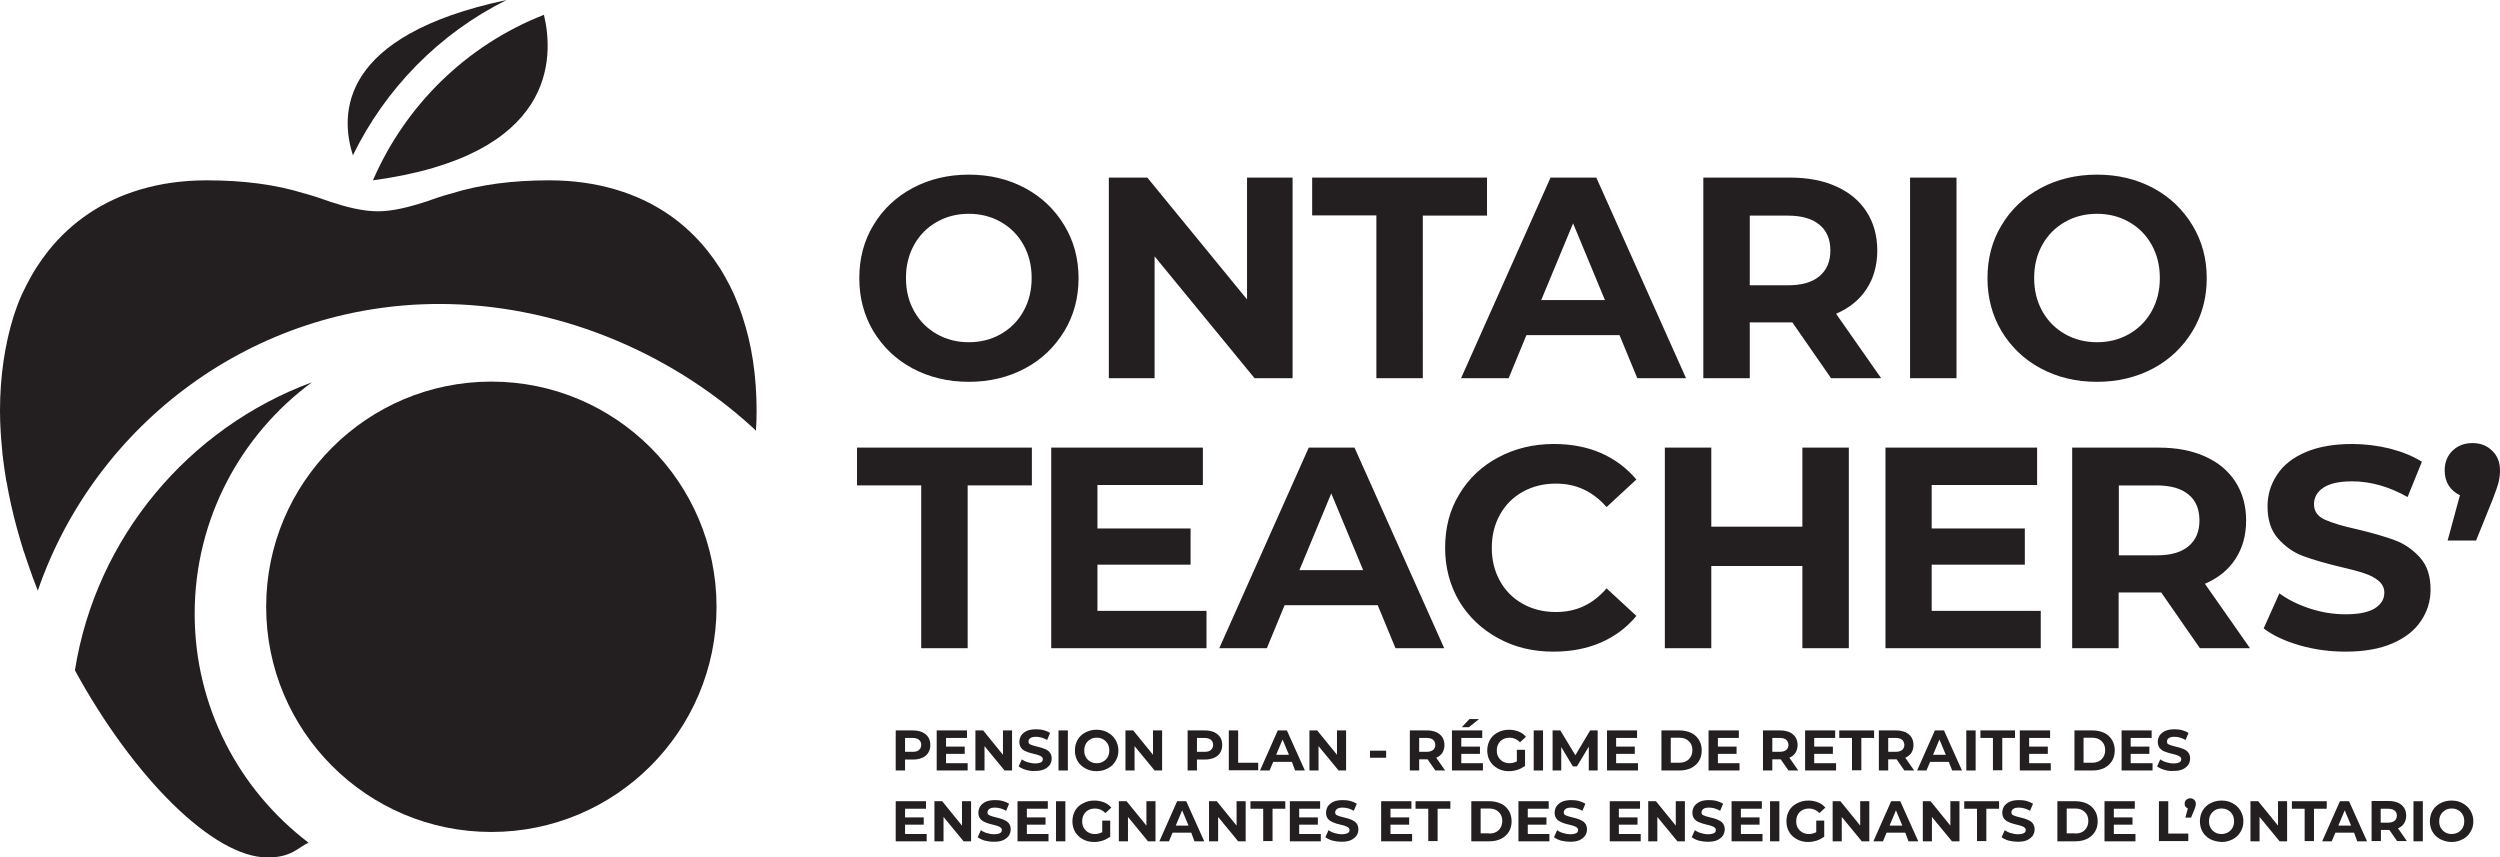 <?xml version="1.0" encoding="utf-8"?>
<!-- Generator: Adobe Illustrator 27.3.1, SVG Export Plug-In . SVG Version: 6.00 Build 0)  -->
<svg version="1.1" id="Layer_1" xmlns="http://www.w3.org/2000/svg" xmlns:xlink="http://www.w3.org/1999/xlink" x="0px" y="0px"
	 viewBox="0 0 1098 376.6" style="enable-background:new 0 0 1098 376.6;" xml:space="preserve">
<style type="text/css">
	.st0{fill:#231F20;}
</style>
<g>
	<g>
		<path class="st0" d="M1085.9,194.6c-3.5,0-6.4,1.1-8.7,3.3c-2.3,2.2-3.5,5.1-3.5,8.7c0,2.6,0.6,4.8,1.8,6.7
			c1.2,1.8,2.8,3.2,4.9,4.2l-5.4,19.9h12.5l7.3-18.1c1.3-3.4,2.2-5.9,2.6-7.6c0.4-1.7,0.6-3.4,0.6-5c0-3.6-1.1-6.5-3.4-8.7
			C1092.3,195.7,1089.4,194.6,1085.9,194.6 M1030.2,286.2c8.1,0,14.9-1.2,20.5-3.6c5.6-2.4,9.8-5.7,12.6-9.9
			c2.8-4.2,4.2-8.7,4.2-13.8c0-5.9-1.5-10.5-4.6-14c-3.1-3.4-6.7-6-11-7.6c-4.3-1.6-9.8-3.2-16.5-4.8c-6.5-1.4-11.3-2.9-14.4-4.3
			s-4.7-3.7-4.7-6.7c0-3,1.4-5.5,4.1-7.3c2.7-1.8,6.9-2.8,12.6-2.8c8.1,0,16.3,2.3,24.4,6.9l6.3-15.5c-4-2.5-8.7-4.4-14.1-5.8
			c-5.4-1.3-10.9-2-16.5-2c-8.1,0-14.9,1.2-20.5,3.6c-5.6,2.4-9.8,5.7-12.5,9.9c-2.8,4.2-4.2,8.8-4.2,13.9c0,5.9,1.5,10.6,4.6,14.1
			c3.1,3.5,6.7,6.1,11,7.7c4.3,1.6,9.8,3.2,16.5,4.8c4.4,1,7.8,1.9,10.4,2.8c2.6,0.8,4.7,2,6.3,3.3c1.6,1.4,2.5,3.1,2.5,5.2
			c0,2.9-1.4,5.1-4.2,6.9c-2.8,1.7-7,2.6-12.8,2.6c-5.2,0-10.4-0.8-15.6-2.5c-5.2-1.7-9.7-3.9-13.5-6.7l-6.9,15.4
			c3.9,3,9.2,5.5,15.7,7.4C1016.5,285.3,1023.2,286.2,1030.2,286.2 M966,228.6c0,4.9-1.6,8.6-4.8,11.3c-3.2,2.7-7.8,4-14,4h-16.6
			v-30.7h16.6c6.1,0,10.8,1.3,14,4C964.4,219.8,966,223.6,966,228.6 M988.2,284.7l-19.8-28.3c5.8-2.5,10.3-6.1,13.4-10.9
			c3.1-4.7,4.7-10.4,4.7-16.9c0-6.5-1.6-12.2-4.7-17c-3.1-4.8-7.5-8.5-13.3-11.1c-5.7-2.6-12.5-3.9-20.3-3.9h-38.1v88.1h20.4v-24.5
			h17.7h1l17,24.5H988.2z M848.4,268.4V248h40.9v-15.9h-40.9V213h46.3v-16.4h-66.6v88.1h68.2v-16.4H848.4z M791.6,196.6v34.7h-40
			v-34.7h-20.4v88.1h20.4v-36.1h40v36.1H812v-88.1H791.6z M682.3,286.2c7.6,0,14.6-1.3,20.8-4c6.2-2.7,11.4-6.6,15.6-11.7
			l-13.1-12.1c-6,7-13.3,10.4-22.2,10.4c-5.5,0-10.3-1.2-14.6-3.6c-4.3-2.4-7.6-5.7-10-10c-2.4-4.3-3.6-9.1-3.6-14.6
			c0-5.5,1.2-10.3,3.6-14.6c2.4-4.3,5.7-7.6,10-10c4.3-2.4,9.1-3.6,14.6-3.6c8.8,0,16.2,3.4,22.2,10.3l13.1-12.1
			c-4.2-5-9.4-8.9-15.5-11.6c-6.2-2.7-13.1-4-20.7-4c-9.1,0-17.2,2-24.5,5.9c-7.3,3.9-13,9.3-17.1,16.2c-4.2,6.9-6.2,14.7-6.2,23.5
			c0,8.7,2.1,16.5,6.2,23.5c4.2,6.9,9.9,12.3,17.1,16.2C665.2,284.3,673.3,286.2,682.3,286.2 M570.7,250.4l14-33.7l14,33.7H570.7z
			 M612.9,284.7h21.4l-39.4-88.1h-20.1l-39.3,88.1h20.9l7.8-18.9h40.9L612.9,284.7z M482,268.4V248h40.9v-15.9H482V213h46.3v-16.4
			h-66.6v88.1h68.2v-16.4H482z M404.6,284.7H425v-71.5h28.2v-16.6h-76.8v16.6h28.2V284.7z"/>
		<path class="st0" d="M921,150.3c-5.2,0-9.9-1.2-14.1-3.6c-4.2-2.4-7.5-5.7-9.9-10c-2.4-4.3-3.6-9.1-3.6-14.6
			c0-5.5,1.2-10.3,3.6-14.6c2.4-4.3,5.7-7.6,9.9-10c4.2-2.4,8.9-3.6,14.1-3.6c5.2,0,9.9,1.2,14.1,3.6c4.2,2.4,7.5,5.7,9.9,10
			c2.4,4.3,3.6,9.1,3.6,14.6c0,5.5-1.2,10.3-3.6,14.6c-2.4,4.3-5.7,7.6-9.9,10C930.9,149.1,926.2,150.3,921,150.3 M921,167.7
			c9.1,0,17.4-2,24.7-5.9c7.3-3.9,13-9.4,17.2-16.3c4.2-6.9,6.3-14.7,6.3-23.3c0-8.6-2.1-16.4-6.3-23.3c-4.2-6.9-9.9-12.4-17.2-16.3
			c-7.3-3.9-15.5-5.9-24.7-5.9c-9.1,0-17.4,2-24.7,5.9c-7.3,3.9-13.1,9.4-17.2,16.3c-4.2,6.9-6.2,14.7-6.2,23.3
			c0,8.6,2.1,16.4,6.2,23.3c4.2,6.9,9.9,12.4,17.2,16.3C903.6,165.7,911.8,167.7,921,167.7 M838.9,166.1h20.4V78h-20.4V166.1z
			 M803.9,110c0,4.9-1.6,8.6-4.8,11.3c-3.2,2.7-7.8,4-14,4h-16.6V94.7h16.6c6.1,0,10.8,1.3,14,4C802.3,101.3,803.9,105.1,803.9,110
			 M826.2,166.1l-19.8-28.3c5.8-2.5,10.3-6.1,13.4-10.9c3.1-4.7,4.7-10.4,4.7-16.9c0-6.5-1.6-12.2-4.7-17
			c-3.1-4.8-7.5-8.5-13.3-11.1c-5.7-2.6-12.5-3.9-20.3-3.9h-38.1v88.1h20.4v-24.5h17.7h1l17,24.5H826.2z M676.9,131.8l14-33.7
			l14,33.7H676.9z M719.1,166.1h21.4L701.1,78h-20.1l-39.3,88.1h20.9l7.8-18.9h40.9L719.1,166.1z M604.5,166.1h20.4V94.7h28.2V78
			h-76.8v16.6h28.2V166.1z M547.7,78v53.5L503.9,78H487v88.1h20.1v-53.5l43.9,53.5h16.7V78H547.7z M425.5,150.3
			c-5.2,0-9.9-1.2-14.1-3.6c-4.2-2.4-7.5-5.7-9.9-10c-2.4-4.3-3.6-9.1-3.6-14.6c0-5.5,1.2-10.3,3.6-14.6c2.4-4.3,5.7-7.6,9.9-10
			c4.2-2.4,8.9-3.6,14.1-3.6c5.2,0,9.9,1.2,14.1,3.6c4.2,2.4,7.5,5.7,9.9,10c2.4,4.3,3.6,9.1,3.6,14.6c0,5.5-1.2,10.3-3.6,14.6
			c-2.4,4.3-5.7,7.6-9.9,10C435.4,149.1,430.7,150.3,425.5,150.3 M425.5,167.7c9.1,0,17.4-2,24.7-5.9c7.3-3.9,13-9.4,17.2-16.3
			c4.2-6.9,6.3-14.7,6.3-23.3c0-8.6-2.1-16.4-6.3-23.3c-4.2-6.9-9.9-12.4-17.2-16.3c-7.3-3.9-15.5-5.9-24.7-5.9
			c-9.1,0-17.4,2-24.7,5.9c-7.3,3.9-13.1,9.4-17.2,16.3c-4.2,6.9-6.2,14.7-6.2,23.3c0,8.6,2.1,16.4,6.2,23.3
			c4.2,6.9,9.9,12.4,17.2,16.3C408.1,165.7,416.4,167.7,425.5,167.7"/>
		<path class="st0" d="M222.5,0c-73.6,15.6-73.3,50.1-67.5,68.2C169.2,39.1,192.7,14.8,222.5,0"/>
		<path class="st0" d="M163.8,79.2c80.4-10.9,79.6-53.8,75.1-72.7C204.5,20,177.9,46.6,163.8,79.2"/>
		<path class="st0" d="M117.5,376.6c10.5,0,13.3-4.3,18-6.5c-30.4-23.1-50-59.6-50-100.5c0-41.7,20.3-78.7,51.5-101.7
			c-54.1,20-94.8,68.1-104.1,126.5C58.5,341.3,93.6,376.6,117.5,376.6"/>
		<path class="st0" d="M10.7,242.9c1,3.1,2.1,6.2,3.2,9.3c0.1,0.3,0.2,0.6,0.3,0.9c0.8,2.1,1.6,4.2,2.4,6.3
			c25.2-73.2,94.7-125.9,176.4-125.9c49.6,0,99.8,19.8,137.6,54.3c0.5,0.4,0.9,0.9,1.4,1.4c0.2-2.9,0.3-5.8,0.3-8.7
			c0-15.3-2.1-29.3-6.3-41.7c-1-3.1-2.2-6.1-3.4-9c-1.3-2.9-2.7-5.7-4.2-8.3c-1.5-2.7-3.1-5.2-4.9-7.7c-0.9-1.2-1.8-2.4-2.7-3.6
			c-10.2-12.8-23.7-22-40.2-26.9c-9-2.7-18.8-4.1-29.4-4.1c-15.8,0-30.3,1.8-43,5.8c-0.2,0.1-0.5,0.2-0.8,0.2
			c-3.6,1-7.1,2.2-10.4,3.4c-7,2.2-14.2,4.2-21,4.2c-6.8,0-14-1.9-21-4.2c-3.3-1.2-6.8-2.4-10.4-3.4c-0.2-0.1-0.5-0.2-0.8-0.2
			c-12.7-4-27.2-5.8-43-5.8c-10.6,0-20.4,1.4-29.4,4.1c-16.4,4.9-30,14.1-40.2,26.9c-0.9,1.2-1.8,2.4-2.7,3.6
			c-1.7,2.4-3.4,5-4.9,7.7c-1.5,2.7-2.9,5.4-4.2,8.3c-1.3,2.9-2.4,5.9-3.4,9C2.2,151,0,165,0,180.4c0,3.1,0.1,6.3,0.3,9.4
			c0.1,1,0.1,1.9,0.2,2.9c0.2,2.2,0.4,4.5,0.6,6.8c0.1,1.1,0.3,2.1,0.4,3.2c0.3,2.3,0.6,4.6,1,6.9c0.1,0.9,0.3,1.8,0.5,2.7
			c0.5,2.9,1.1,5.8,1.7,8.6c0.1,0.3,0.1,0.6,0.2,0.9c1.5,6.8,3.4,13.6,5.5,20.3C10.5,242.4,10.6,242.6,10.7,242.9"/>
		<path class="st0" d="M116.9,266.5c0-54.6,44.3-98.9,98.9-98.9c54.6,0,98.9,44.3,98.9,98.9c0,54.6-44.3,98.9-98.9,98.9
			C161.2,365.4,116.9,321.1,116.9,266.5"/>
	</g>
	<g>
		<path class="st0" d="M405.1,321.6c1.1,0.5,2,1.3,2.6,2.2s0.9,2.1,0.9,3.4c0,1.3-0.3,2.4-0.9,3.4c-0.6,1-1.5,1.7-2.6,2.2
			c-1.1,0.5-2.5,0.8-4.1,0.8h-3.5v4.8h-4.1v-17.6h7.6C402.6,320.8,403.9,321.1,405.1,321.6z M403.6,329.4c0.6-0.5,1-1.3,1-2.2
			c0-1-0.3-1.7-1-2.3c-0.6-0.5-1.6-0.8-2.8-0.8h-3.3v6.1h3.3C402,330.2,403,330,403.6,329.4z"/>
		<path class="st0" d="M425,335.1v3.3h-13.6v-17.6h13.3v3.3h-9.2v3.8h8.2v3.2h-8.2v4.1H425z"/>
		<path class="st0" d="M444.5,320.8v17.6h-3.3l-8.8-10.7v10.7h-4v-17.6h3.4l8.7,10.7v-10.7H444.5z"/>
		<path class="st0" d="M450.5,338.1c-1.3-0.4-2.3-0.9-3.1-1.5l1.4-3.1c0.8,0.6,1.6,1,2.7,1.3c1,0.3,2.1,0.5,3.1,0.5
			c1.2,0,2-0.2,2.6-0.5c0.6-0.3,0.8-0.8,0.8-1.4c0-0.4-0.2-0.8-0.5-1c-0.3-0.3-0.7-0.5-1.3-0.7c-0.5-0.2-1.2-0.4-2.1-0.6
			c-1.3-0.3-2.4-0.6-3.3-1c-0.9-0.3-1.6-0.8-2.2-1.5c-0.6-0.7-0.9-1.6-0.9-2.8c0-1,0.3-1.9,0.8-2.8c0.6-0.8,1.4-1.5,2.5-2
			c1.1-0.5,2.5-0.7,4.1-0.7c1.1,0,2.2,0.1,3.3,0.4c1.1,0.3,2,0.7,2.8,1.2l-1.3,3.1c-1.6-0.9-3.2-1.4-4.9-1.4c-1.1,0-2,0.2-2.5,0.6
			c-0.5,0.4-0.8,0.9-0.8,1.5c0,0.6,0.3,1.1,0.9,1.3c0.6,0.3,1.6,0.6,2.9,0.9c1.3,0.3,2.4,0.6,3.3,1c0.9,0.3,1.6,0.8,2.2,1.5
			c0.6,0.7,0.9,1.6,0.9,2.8c0,1-0.3,1.9-0.8,2.7c-0.6,0.8-1.4,1.5-2.5,2c-1.1,0.5-2.5,0.7-4.1,0.7
			C453.2,338.7,451.8,338.5,450.5,338.1z"/>
		<path class="st0" d="M464.9,320.8h4.1v17.6h-4.1V320.8z"/>
		<path class="st0" d="M476.7,337.5c-1.5-0.8-2.6-1.9-3.4-3.2c-0.8-1.4-1.2-2.9-1.2-4.7s0.4-3.3,1.2-4.7c0.8-1.4,2-2.5,3.4-3.2
			c1.5-0.8,3.1-1.2,4.9-1.2c1.8,0,3.5,0.4,4.9,1.2c1.5,0.8,2.6,1.9,3.4,3.2c0.8,1.4,1.3,2.9,1.3,4.7s-0.4,3.3-1.3,4.7
			c-0.8,1.4-2,2.5-3.4,3.2c-1.5,0.8-3.1,1.2-4.9,1.2C479.8,338.7,478.2,338.3,476.7,337.5z M484.5,334.5c0.8-0.5,1.5-1.1,2-2
			c0.5-0.9,0.7-1.8,0.7-2.9c0-1.1-0.2-2.1-0.7-2.9s-1.1-1.5-2-2c-0.8-0.5-1.8-0.7-2.8-0.7c-1,0-2,0.2-2.8,0.7c-0.8,0.5-1.5,1.1-2,2
			c-0.5,0.9-0.7,1.8-0.7,2.9c0,1.1,0.2,2.1,0.7,2.9c0.5,0.9,1.1,1.5,2,2c0.8,0.5,1.8,0.7,2.8,0.7C482.7,335.2,483.6,335,484.5,334.5
			z"/>
		<path class="st0" d="M510.4,320.8v17.6h-3.3l-8.8-10.7v10.7h-4v-17.6h3.4l8.7,10.7v-10.7H510.4z"/>
		<path class="st0" d="M533.3,321.6c1.1,0.5,2,1.3,2.6,2.2s0.9,2.1,0.9,3.4c0,1.3-0.3,2.4-0.9,3.4c-0.6,1-1.5,1.7-2.6,2.2
			c-1.1,0.5-2.5,0.8-4.1,0.8h-3.5v4.8h-4.1v-17.6h7.6C530.8,320.8,532.2,321.1,533.3,321.6z M531.8,329.4c0.6-0.5,1-1.3,1-2.2
			c0-1-0.3-1.7-1-2.3c-0.6-0.5-1.6-0.8-2.8-0.8h-3.3v6.1h3.3C530.3,330.2,531.2,330,531.8,329.4z"/>
		<path class="st0" d="M539.7,320.8h4.1v14.2h8.8v3.3h-12.9V320.8z"/>
		<path class="st0" d="M567.4,334.6h-8.2l-1.6,3.8h-4.2l7.8-17.6h4l7.9,17.6h-4.3L567.4,334.6z M566.1,331.5l-2.8-6.7l-2.8,6.7
			H566.1z"/>
		<path class="st0" d="M591.2,320.8v17.6h-3.3l-8.8-10.7v10.7h-4v-17.6h3.4l8.7,10.7v-10.7H591.2z"/>
		<path class="st0" d="M601.7,329.7h7.1v3.1h-7.1V329.7z"/>
		<path class="st0" d="M630.4,338.4l-3.4-4.9h-0.2h-3.5v4.9h-4.1v-17.6h7.6c1.6,0,2.9,0.3,4.1,0.8c1.1,0.5,2,1.3,2.6,2.2
			c0.6,1,0.9,2.1,0.9,3.4c0,1.3-0.3,2.4-0.9,3.4c-0.6,0.9-1.5,1.7-2.7,2.2l3.9,5.6H630.4z M629.4,324.9c-0.6-0.5-1.6-0.8-2.8-0.8
			h-3.3v6.1h3.3c1.2,0,2.1-0.3,2.8-0.8c0.6-0.5,1-1.3,1-2.3C630.3,326.2,630,325.4,629.4,324.9z"/>
		<path class="st0" d="M651.3,335.1v3.3h-13.6v-17.6h13.3v3.3h-9.2v3.8h8.2v3.2h-8.2v4.1H651.3z M645.4,315.8h4.2l-4.5,3.6H642
			L645.4,315.8z"/>
		<path class="st0" d="M666.1,329.3h3.7v7.1c-1,0.7-2.1,1.3-3.3,1.7c-1.3,0.4-2.5,0.6-3.8,0.6c-1.8,0-3.5-0.4-4.9-1.2
			c-1.5-0.8-2.6-1.9-3.4-3.2c-0.8-1.4-1.2-2.9-1.2-4.7c0-1.7,0.4-3.3,1.2-4.7c0.8-1.4,2-2.5,3.4-3.2c1.5-0.8,3.1-1.2,5-1.2
			c1.5,0,2.9,0.3,4.2,0.8c1.3,0.5,2.3,1.3,3.2,2.3l-2.6,2.4c-1.3-1.3-2.8-2-4.5-2c-1.1,0-2.1,0.2-3,0.7c-0.9,0.5-1.5,1.1-2,2
			c-0.5,0.9-0.7,1.8-0.7,2.9c0,1.1,0.2,2.1,0.7,2.9c0.5,0.9,1.2,1.5,2,2c0.9,0.5,1.8,0.7,2.9,0.7c1.2,0,2.2-0.3,3.2-0.8V329.3z"/>
		<path class="st0" d="M673.6,320.8h4.1v17.6h-4.1V320.8z"/>
		<path class="st0" d="M697.8,338.4l0-10.5l-5.2,8.7h-1.8l-5.1-8.5v10.3h-3.8v-17.6h3.4l6.6,10.9l6.5-10.9h3.3l0,17.6H697.8z"/>
		<path class="st0" d="M719.4,335.1v3.3h-13.6v-17.6H719v3.3h-9.2v3.8h8.2v3.2h-8.2v4.1H719.4z"/>
		<path class="st0" d="M729.7,320.8h8c1.9,0,3.6,0.4,5.1,1.1c1.5,0.7,2.6,1.8,3.4,3.1c0.8,1.3,1.2,2.9,1.2,4.6s-0.4,3.3-1.2,4.6
			c-0.8,1.3-1.9,2.3-3.4,3.1c-1.5,0.7-3.1,1.1-5.1,1.1h-8V320.8z M737.5,335c1.8,0,3.2-0.5,4.2-1.5c1-1,1.6-2.3,1.6-4
			c0-1.7-0.5-3-1.6-4c-1-1-2.4-1.5-4.2-1.5h-3.7V335H737.5z"/>
		<path class="st0" d="M764,335.1v3.3h-13.6v-17.6h13.3v3.3h-9.2v3.8h8.2v3.2h-8.2v4.1H764z"/>
		<path class="st0" d="M785.5,338.4l-3.4-4.9h-0.2h-3.5v4.9h-4.1v-17.6h7.6c1.6,0,2.9,0.3,4.1,0.8c1.1,0.5,2,1.3,2.6,2.2
			c0.6,1,0.9,2.1,0.9,3.4c0,1.3-0.3,2.4-0.9,3.4c-0.6,0.9-1.5,1.7-2.7,2.2l3.9,5.6H785.5z M784.5,324.9c-0.6-0.5-1.6-0.8-2.8-0.8
			h-3.3v6.1h3.3c1.2,0,2.1-0.3,2.8-0.8c0.6-0.5,1-1.3,1-2.3C785.4,326.2,785.1,325.4,784.5,324.9z"/>
		<path class="st0" d="M806.4,335.1v3.3h-13.6v-17.6H806v3.3h-9.2v3.8h8.2v3.2h-8.2v4.1H806.4z"/>
		<path class="st0" d="M813.4,324.1h-5.6v-3.3h15.3v3.3h-5.6v14.2h-4.1V324.1z"/>
		<path class="st0" d="M836.4,338.4l-3.4-4.9h-0.2h-3.5v4.9h-4.1v-17.6h7.6c1.6,0,2.9,0.3,4.1,0.8c1.1,0.5,2,1.3,2.6,2.2
			c0.6,1,0.9,2.1,0.9,3.4c0,1.3-0.3,2.4-0.9,3.4c-0.6,0.9-1.5,1.7-2.7,2.2l3.9,5.6H836.4z M835.4,324.9c-0.6-0.5-1.6-0.8-2.8-0.8
			h-3.3v6.1h3.3c1.2,0,2.1-0.3,2.8-0.8c0.6-0.5,1-1.3,1-2.3C836.3,326.2,836,325.4,835.4,324.9z"/>
		<path class="st0" d="M855.9,334.6h-8.2l-1.6,3.8H842l7.8-17.6h4l7.9,17.6h-4.3L855.9,334.6z M854.6,331.5l-2.8-6.7l-2.8,6.7H854.6
			z"/>
		<path class="st0" d="M863.6,320.8h4.1v17.6h-4.1V320.8z"/>
		<path class="st0" d="M875.4,324.1h-5.6v-3.3H885v3.3h-5.6v14.2h-4.1V324.1z"/>
		<path class="st0" d="M900.7,335.1v3.3h-13.6v-17.6h13.3v3.3h-9.2v3.8h8.2v3.2h-8.2v4.1H900.7z"/>
		<path class="st0" d="M911.1,320.8h8c1.9,0,3.6,0.4,5.1,1.1c1.5,0.7,2.6,1.8,3.4,3.1c0.8,1.3,1.2,2.9,1.2,4.6s-0.4,3.3-1.2,4.6
			s-1.9,2.3-3.4,3.1c-1.5,0.7-3.1,1.1-5.1,1.1h-8V320.8z M918.8,335c1.8,0,3.2-0.5,4.2-1.5c1-1,1.6-2.3,1.6-4c0-1.7-0.5-3-1.6-4
			c-1-1-2.4-1.5-4.2-1.5h-3.7V335H918.8z"/>
		<path class="st0" d="M945.4,335.1v3.3h-13.6v-17.6H945v3.3h-9.2v3.8h8.2v3.2h-8.2v4.1H945.4z"/>
		<path class="st0" d="M950.5,338.1c-1.3-0.4-2.3-0.9-3.1-1.5l1.4-3.1c0.8,0.6,1.6,1,2.7,1.3c1,0.3,2.1,0.5,3.1,0.5
			c1.2,0,2-0.2,2.6-0.5c0.6-0.3,0.8-0.8,0.8-1.4c0-0.4-0.2-0.8-0.5-1c-0.3-0.3-0.7-0.5-1.3-0.7c-0.5-0.2-1.2-0.4-2.1-0.6
			c-1.3-0.3-2.4-0.6-3.3-1c-0.9-0.3-1.6-0.8-2.2-1.5c-0.6-0.7-0.9-1.6-0.9-2.8c0-1,0.3-1.9,0.8-2.8c0.6-0.8,1.4-1.5,2.5-2
			c1.1-0.5,2.5-0.7,4.1-0.7c1.1,0,2.2,0.1,3.3,0.4c1.1,0.3,2,0.7,2.8,1.2l-1.3,3.1c-1.6-0.9-3.2-1.4-4.9-1.4c-1.1,0-2,0.2-2.5,0.6
			c-0.5,0.4-0.8,0.9-0.8,1.5c0,0.6,0.3,1.1,0.9,1.3c0.6,0.3,1.6,0.6,2.9,0.9c1.3,0.3,2.4,0.6,3.3,1c0.9,0.3,1.6,0.8,2.2,1.5
			c0.6,0.7,0.9,1.6,0.9,2.8c0,1-0.3,1.9-0.8,2.7c-0.6,0.8-1.4,1.5-2.5,2c-1.1,0.5-2.5,0.7-4.1,0.7
			C953.1,338.7,951.8,338.5,950.5,338.1z"/>
	</g>
	<g>
		<path class="st0" d="M407,366.2v3.3h-13.6v-17.6h13.3v3.3h-9.2v3.8h8.2v3.2h-8.2v4.1H407z"/>
		<path class="st0" d="M426.5,351.9v17.6h-3.3l-8.8-10.7v10.7h-4v-17.6h3.4l8.7,10.7v-10.7H426.5z"/>
		<path class="st0" d="M432.5,369.2c-1.3-0.4-2.3-0.9-3.1-1.5l1.4-3.1c0.8,0.6,1.6,1,2.7,1.3c1,0.3,2.1,0.5,3.1,0.5
			c1.2,0,2-0.2,2.6-0.5s0.8-0.8,0.8-1.4c0-0.4-0.2-0.8-0.5-1c-0.3-0.3-0.7-0.5-1.3-0.7c-0.5-0.2-1.2-0.4-2.1-0.6
			c-1.3-0.3-2.4-0.6-3.3-1s-1.6-0.8-2.2-1.5c-0.6-0.7-0.9-1.6-0.9-2.8c0-1,0.3-1.9,0.8-2.8c0.6-0.8,1.4-1.5,2.5-2
			c1.1-0.5,2.5-0.7,4.1-0.7c1.1,0,2.2,0.1,3.3,0.4c1.1,0.3,2,0.7,2.8,1.2l-1.3,3.1c-1.6-0.9-3.2-1.4-4.9-1.4c-1.1,0-2,0.2-2.5,0.6
			c-0.5,0.4-0.8,0.9-0.8,1.5c0,0.6,0.3,1.1,0.9,1.3c0.6,0.3,1.6,0.6,2.9,0.9c1.3,0.3,2.4,0.6,3.3,1s1.6,0.8,2.2,1.5
			c0.6,0.7,0.9,1.6,0.9,2.8c0,1-0.3,1.9-0.8,2.7c-0.6,0.8-1.4,1.5-2.5,2c-1.1,0.5-2.5,0.7-4.1,0.7
			C435.1,369.7,433.8,369.5,432.5,369.2z"/>
		<path class="st0" d="M460.5,366.2v3.3h-13.6v-17.6h13.3v3.3h-9.2v3.8h8.2v3.2h-8.2v4.1H460.5z"/>
		<path class="st0" d="M463.8,351.9h4.1v17.6h-4.1V351.9z"/>
		<path class="st0" d="M483.9,360.4h3.7v7.1c-1,0.7-2.1,1.3-3.3,1.7c-1.3,0.4-2.5,0.6-3.8,0.6c-1.8,0-3.5-0.4-4.9-1.2
			c-1.5-0.8-2.6-1.9-3.4-3.2c-0.8-1.4-1.2-2.9-1.2-4.7c0-1.7,0.4-3.3,1.2-4.7c0.8-1.4,2-2.5,3.5-3.2c1.5-0.8,3.1-1.2,5-1.2
			c1.5,0,2.9,0.3,4.2,0.8c1.3,0.5,2.3,1.3,3.2,2.3l-2.6,2.4c-1.3-1.3-2.8-2-4.5-2c-1.1,0-2.1,0.2-3,0.7c-0.9,0.5-1.5,1.1-2,2
			c-0.5,0.9-0.7,1.8-0.7,2.9c0,1.1,0.2,2.1,0.7,2.9c0.5,0.9,1.2,1.5,2,2c0.9,0.5,1.8,0.7,2.9,0.7c1.2,0,2.2-0.3,3.2-0.8V360.4z"/>
		<path class="st0" d="M507.5,351.9v17.6h-3.3l-8.8-10.7v10.7h-4v-17.6h3.4l8.7,10.7v-10.7H507.5z"/>
		<path class="st0" d="M523.2,365.7h-8.2l-1.6,3.8h-4.2l7.8-17.6h4l7.9,17.6h-4.3L523.2,365.7z M522,362.6l-2.8-6.7l-2.8,6.7H522z"
			/>
		<path class="st0" d="M547.1,351.9v17.6h-3.3l-8.8-10.7v10.7h-4v-17.6h3.4l8.7,10.7v-10.7H547.1z"/>
		<path class="st0" d="M554.8,355.2h-5.6v-3.3h15.3v3.3h-5.6v14.2h-4.1V355.2z"/>
		<path class="st0" d="M580.1,366.2v3.3h-13.6v-17.6h13.3v3.3h-9.2v3.8h8.2v3.2h-8.2v4.1H580.1z"/>
		<path class="st0" d="M585.2,369.2c-1.3-0.4-2.3-0.9-3.1-1.5l1.4-3.1c0.8,0.6,1.6,1,2.7,1.3c1,0.3,2.1,0.5,3.1,0.5
			c1.2,0,2-0.2,2.6-0.5s0.8-0.8,0.8-1.4c0-0.4-0.2-0.8-0.5-1c-0.3-0.3-0.7-0.5-1.3-0.7c-0.5-0.2-1.2-0.4-2.1-0.6
			c-1.3-0.3-2.4-0.6-3.3-1s-1.6-0.8-2.2-1.5c-0.6-0.7-0.9-1.6-0.9-2.8c0-1,0.3-1.9,0.8-2.8c0.6-0.8,1.4-1.5,2.5-2
			c1.1-0.5,2.5-0.7,4.1-0.7c1.1,0,2.2,0.1,3.3,0.4c1.1,0.3,2,0.7,2.8,1.2l-1.3,3.1c-1.6-0.9-3.2-1.4-4.9-1.4c-1.1,0-2,0.2-2.5,0.6
			c-0.5,0.4-0.8,0.9-0.8,1.5c0,0.6,0.3,1.1,0.9,1.3c0.6,0.3,1.6,0.6,2.9,0.9c1.3,0.3,2.4,0.6,3.3,1s1.6,0.8,2.2,1.5
			c0.6,0.7,0.9,1.6,0.9,2.8c0,1-0.3,1.9-0.8,2.7c-0.6,0.8-1.4,1.5-2.5,2c-1.1,0.5-2.5,0.7-4.1,0.7
			C587.9,369.7,586.5,369.5,585.2,369.2z"/>
		<path class="st0" d="M620.2,366.2v3.3h-13.6v-17.6h13.3v3.3h-9.2v3.8h8.2v3.2h-8.2v4.1H620.2z"/>
		<path class="st0" d="M627.3,355.2h-5.6v-3.3h15.3v3.3h-5.6v14.2h-4.1V355.2z"/>
		<path class="st0" d="M646.2,351.9h8c1.9,0,3.6,0.4,5.1,1.1c1.5,0.7,2.6,1.8,3.4,3.1s1.2,2.9,1.2,4.6c0,1.8-0.4,3.3-1.2,4.6
			c-0.8,1.3-1.9,2.3-3.4,3.1c-1.5,0.7-3.1,1.1-5.1,1.1h-8V351.9z M654,366.1c1.8,0,3.2-0.5,4.2-1.5c1-1,1.6-2.3,1.6-4
			c0-1.7-0.5-3-1.6-4c-1-1-2.4-1.5-4.2-1.5h-3.7v10.9H654z"/>
		<path class="st0" d="M680.5,366.2v3.3h-13.6v-17.6h13.3v3.3H671v3.8h8.2v3.2H671v4.1H680.5z"/>
		<path class="st0" d="M685.6,369.2c-1.3-0.4-2.3-0.9-3.1-1.5l1.4-3.1c0.8,0.6,1.6,1,2.7,1.3c1,0.3,2.1,0.5,3.1,0.5
			c1.2,0,2-0.2,2.6-0.5c0.6-0.3,0.8-0.8,0.8-1.4c0-0.4-0.2-0.8-0.5-1c-0.3-0.3-0.7-0.5-1.3-0.7c-0.5-0.2-1.2-0.4-2.1-0.6
			c-1.3-0.3-2.4-0.6-3.3-1s-1.6-0.8-2.2-1.5c-0.6-0.7-0.9-1.6-0.9-2.8c0-1,0.3-1.9,0.8-2.8c0.6-0.8,1.4-1.5,2.5-2
			c1.1-0.5,2.5-0.7,4.1-0.7c1.1,0,2.2,0.1,3.3,0.4c1.1,0.3,2,0.7,2.8,1.2l-1.3,3.1c-1.6-0.9-3.2-1.4-4.9-1.4c-1.1,0-2,0.2-2.5,0.6
			s-0.8,0.9-0.8,1.5c0,0.6,0.3,1.1,0.9,1.3c0.6,0.3,1.6,0.6,2.9,0.9c1.3,0.3,2.4,0.6,3.3,1s1.6,0.8,2.2,1.5c0.6,0.7,0.9,1.6,0.9,2.8
			c0,1-0.3,1.9-0.8,2.7c-0.6,0.8-1.4,1.5-2.5,2c-1.1,0.5-2.5,0.7-4.1,0.7C688.3,369.7,686.9,369.5,685.6,369.2z"/>
		<path class="st0" d="M720.6,366.2v3.3H707v-17.6h13.3v3.3H711v3.8h8.2v3.2H711v4.1H720.6z"/>
		<path class="st0" d="M740,351.9v17.6h-3.3l-8.8-10.7v10.7h-4v-17.6h3.4l8.7,10.7v-10.7H740z"/>
		<path class="st0" d="M746.1,369.2c-1.3-0.4-2.3-0.9-3.1-1.5l1.4-3.1c0.8,0.6,1.6,1,2.7,1.3c1,0.3,2.1,0.5,3.1,0.5
			c1.2,0,2-0.2,2.6-0.5c0.6-0.3,0.8-0.8,0.8-1.4c0-0.4-0.2-0.8-0.5-1c-0.3-0.3-0.7-0.5-1.3-0.7c-0.5-0.2-1.2-0.4-2.1-0.6
			c-1.3-0.3-2.4-0.6-3.3-1c-0.9-0.3-1.6-0.8-2.2-1.5c-0.6-0.7-0.9-1.6-0.9-2.8c0-1,0.3-1.9,0.8-2.8c0.6-0.8,1.4-1.5,2.5-2
			c1.1-0.5,2.5-0.7,4.1-0.7c1.1,0,2.2,0.1,3.3,0.4c1.1,0.3,2,0.7,2.8,1.2l-1.3,3.1c-1.6-0.9-3.2-1.4-4.9-1.4c-1.1,0-2,0.2-2.5,0.6
			c-0.5,0.4-0.8,0.9-0.8,1.5c0,0.6,0.3,1.1,0.9,1.3c0.6,0.3,1.6,0.6,2.9,0.9c1.3,0.3,2.4,0.6,3.3,1s1.6,0.8,2.2,1.5
			c0.6,0.7,0.9,1.6,0.9,2.8c0,1-0.3,1.9-0.8,2.7c-0.6,0.8-1.4,1.5-2.5,2c-1.1,0.5-2.5,0.7-4.1,0.7
			C748.7,369.7,747.4,369.5,746.1,369.2z"/>
		<path class="st0" d="M774.1,366.2v3.3h-13.6v-17.6h13.3v3.3h-9.2v3.8h8.2v3.2h-8.2v4.1H774.1z"/>
		<path class="st0" d="M777.4,351.9h4.1v17.6h-4.1V351.9z"/>
		<path class="st0" d="M797.5,360.4h3.7v7.1c-1,0.7-2.1,1.3-3.3,1.7c-1.3,0.4-2.5,0.6-3.8,0.6c-1.8,0-3.5-0.4-4.9-1.2
			c-1.5-0.8-2.6-1.9-3.4-3.2c-0.8-1.4-1.2-2.9-1.2-4.7c0-1.7,0.4-3.3,1.2-4.7c0.8-1.4,2-2.5,3.5-3.2c1.5-0.8,3.1-1.2,5-1.2
			c1.5,0,2.9,0.3,4.2,0.8s2.3,1.3,3.2,2.3l-2.6,2.4c-1.3-1.3-2.8-2-4.5-2c-1.1,0-2.1,0.2-3,0.7c-0.9,0.5-1.5,1.1-2,2
			c-0.5,0.9-0.7,1.8-0.7,2.9c0,1.1,0.2,2.1,0.7,2.9c0.5,0.9,1.2,1.5,2,2c0.9,0.5,1.8,0.7,2.9,0.7c1.2,0,2.2-0.3,3.2-0.8V360.4z"/>
		<path class="st0" d="M821,351.9v17.6h-3.3l-8.8-10.7v10.7h-4v-17.6h3.4l8.7,10.7v-10.7H821z"/>
		<path class="st0" d="M836.8,365.7h-8.2l-1.6,3.8h-4.2l7.8-17.6h4l7.9,17.6h-4.3L836.8,365.7z M835.5,362.6l-2.8-6.7l-2.8,6.7
			H835.5z"/>
		<path class="st0" d="M860.6,351.9v17.6h-3.3l-8.8-10.7v10.7h-4v-17.6h3.4l8.7,10.7v-10.7H860.6z"/>
		<path class="st0" d="M868.3,355.2h-5.6v-3.3H878v3.3h-5.6v14.2h-4.1V355.2z"/>
		<path class="st0" d="M882.2,369.2c-1.3-0.4-2.3-0.9-3.1-1.5l1.4-3.1c0.8,0.6,1.6,1,2.7,1.3c1,0.3,2.1,0.5,3.1,0.5
			c1.2,0,2-0.2,2.6-0.5c0.6-0.3,0.8-0.8,0.8-1.4c0-0.4-0.2-0.8-0.5-1c-0.3-0.3-0.7-0.5-1.3-0.7c-0.5-0.2-1.2-0.4-2.1-0.6
			c-1.3-0.3-2.4-0.6-3.3-1s-1.6-0.8-2.2-1.5c-0.6-0.7-0.9-1.6-0.9-2.8c0-1,0.3-1.9,0.8-2.8c0.6-0.8,1.4-1.5,2.5-2s2.5-0.7,4.1-0.7
			c1.1,0,2.2,0.1,3.3,0.4c1.1,0.3,2,0.7,2.8,1.2l-1.3,3.1c-1.6-0.9-3.2-1.4-4.9-1.4c-1.1,0-2,0.2-2.5,0.6c-0.5,0.4-0.8,0.9-0.8,1.5
			c0,0.6,0.3,1.1,0.9,1.3c0.6,0.3,1.6,0.6,2.9,0.9c1.3,0.3,2.4,0.6,3.3,1s1.6,0.8,2.2,1.5c0.6,0.7,0.9,1.6,0.9,2.8
			c0,1-0.3,1.9-0.8,2.7c-0.6,0.8-1.4,1.5-2.5,2c-1.1,0.5-2.5,0.7-4.1,0.7C884.9,369.7,883.5,369.5,882.2,369.2z"/>
		<path class="st0" d="M903.6,351.9h8c1.9,0,3.6,0.4,5.1,1.1c1.5,0.7,2.6,1.8,3.4,3.1c0.8,1.3,1.2,2.9,1.2,4.6
			c0,1.8-0.4,3.3-1.2,4.6c-0.8,1.3-1.9,2.3-3.4,3.1c-1.5,0.7-3.1,1.1-5.1,1.1h-8V351.9z M911.4,366.1c1.8,0,3.2-0.5,4.2-1.5
			c1-1,1.6-2.3,1.6-4c0-1.7-0.5-3-1.6-4c-1-1-2.4-1.5-4.2-1.5h-3.7v10.9H911.4z"/>
		<path class="st0" d="M937.9,366.2v3.3h-13.6v-17.6h13.3v3.3h-9.2v3.8h8.2v3.2h-8.2v4.1H937.9z"/>
		<path class="st0" d="M948.2,351.9h4.1v14.2h8.8v3.3h-12.9V351.9z"/>
		<path class="st0" d="M963.7,351.3c0.5,0.4,0.7,1,0.7,1.7c0,0.3,0,0.7-0.1,1c-0.1,0.3-0.3,0.8-0.5,1.5l-1.5,3.6h-2.5l1.1-4
			c-0.4-0.2-0.7-0.5-1-0.8s-0.4-0.8-0.4-1.3c0-0.7,0.2-1.3,0.7-1.7c0.5-0.4,1-0.7,1.7-0.7C962.6,350.6,963.2,350.8,963.7,351.3z"/>
		<path class="st0" d="M970.8,368.6c-1.5-0.8-2.6-1.9-3.4-3.2c-0.8-1.4-1.2-2.9-1.2-4.7c0-1.7,0.4-3.3,1.2-4.7
			c0.8-1.4,2-2.5,3.4-3.2c1.5-0.8,3.1-1.2,4.9-1.2c1.8,0,3.5,0.4,4.9,1.2c1.5,0.8,2.6,1.9,3.4,3.2c0.8,1.4,1.3,2.9,1.3,4.7
			c0,1.7-0.4,3.3-1.3,4.7c-0.8,1.4-2,2.5-3.4,3.2c-1.5,0.8-3.1,1.2-4.9,1.2C973.9,369.7,972.3,369.3,970.8,368.6z M978.5,365.6
			c0.8-0.5,1.5-1.1,2-2s0.7-1.8,0.7-2.9c0-1.1-0.2-2.1-0.7-2.9c-0.5-0.9-1.1-1.5-2-2c-0.8-0.5-1.8-0.7-2.8-0.7c-1,0-2,0.2-2.8,0.7
			c-0.8,0.5-1.5,1.1-2,2c-0.5,0.9-0.7,1.8-0.7,2.9c0,1.1,0.2,2.1,0.7,2.9c0.5,0.9,1.1,1.5,2,2c0.8,0.5,1.8,0.7,2.8,0.7
			C976.8,366.3,977.7,366,978.5,365.6z"/>
		<path class="st0" d="M1004.5,351.9v17.6h-3.3l-8.8-10.7v10.7h-4v-17.6h3.4l8.7,10.7v-10.7H1004.5z"/>
		<path class="st0" d="M1012.2,355.2h-5.6v-3.3h15.3v3.3h-5.6v14.2h-4.1V355.2z"/>
		<path class="st0" d="M1033.9,365.7h-8.2l-1.6,3.8h-4.2l7.8-17.6h4l7.9,17.6h-4.3L1033.9,365.7z M1032.6,362.6l-2.8-6.7l-2.8,6.7
			H1032.6z"/>
		<path class="st0" d="M1052.8,369.4l-3.4-4.9h-0.2h-3.5v4.9h-4.1v-17.6h7.6c1.6,0,2.9,0.3,4.1,0.8c1.1,0.5,2,1.3,2.6,2.2
			c0.6,1,0.9,2.1,0.9,3.4s-0.3,2.4-0.9,3.4c-0.6,0.9-1.5,1.7-2.7,2.2l3.9,5.6H1052.8z M1051.7,356c-0.6-0.5-1.6-0.8-2.8-0.8h-3.3
			v6.1h3.3c1.2,0,2.1-0.3,2.8-0.8c0.6-0.5,1-1.3,1-2.3C1052.7,357.3,1052.4,356.5,1051.7,356z"/>
		<path class="st0" d="M1060,351.9h4.1v17.6h-4.1V351.9z"/>
		<path class="st0" d="M1071.8,368.6c-1.5-0.8-2.6-1.9-3.4-3.2c-0.8-1.4-1.2-2.9-1.2-4.7c0-1.7,0.4-3.3,1.2-4.7
			c0.8-1.4,2-2.5,3.4-3.2c1.5-0.8,3.1-1.2,4.9-1.2s3.5,0.4,4.9,1.2c1.5,0.8,2.6,1.9,3.4,3.2c0.8,1.4,1.3,2.9,1.3,4.7
			c0,1.7-0.4,3.3-1.3,4.7c-0.8,1.4-2,2.5-3.4,3.2c-1.5,0.8-3.1,1.2-4.9,1.2S1073.3,369.3,1071.8,368.6z M1079.6,365.6
			c0.8-0.5,1.5-1.1,2-2s0.7-1.8,0.7-2.9c0-1.1-0.2-2.1-0.7-2.9c-0.5-0.9-1.1-1.5-2-2c-0.8-0.5-1.8-0.7-2.8-0.7s-2,0.2-2.8,0.7
			c-0.8,0.5-1.5,1.1-2,2c-0.5,0.9-0.7,1.8-0.7,2.9c0,1.1,0.2,2.1,0.7,2.9s1.1,1.5,2,2c0.8,0.5,1.8,0.7,2.8,0.7
			S1078.8,366,1079.6,365.6z"/>
	</g>
</g>
</svg>

